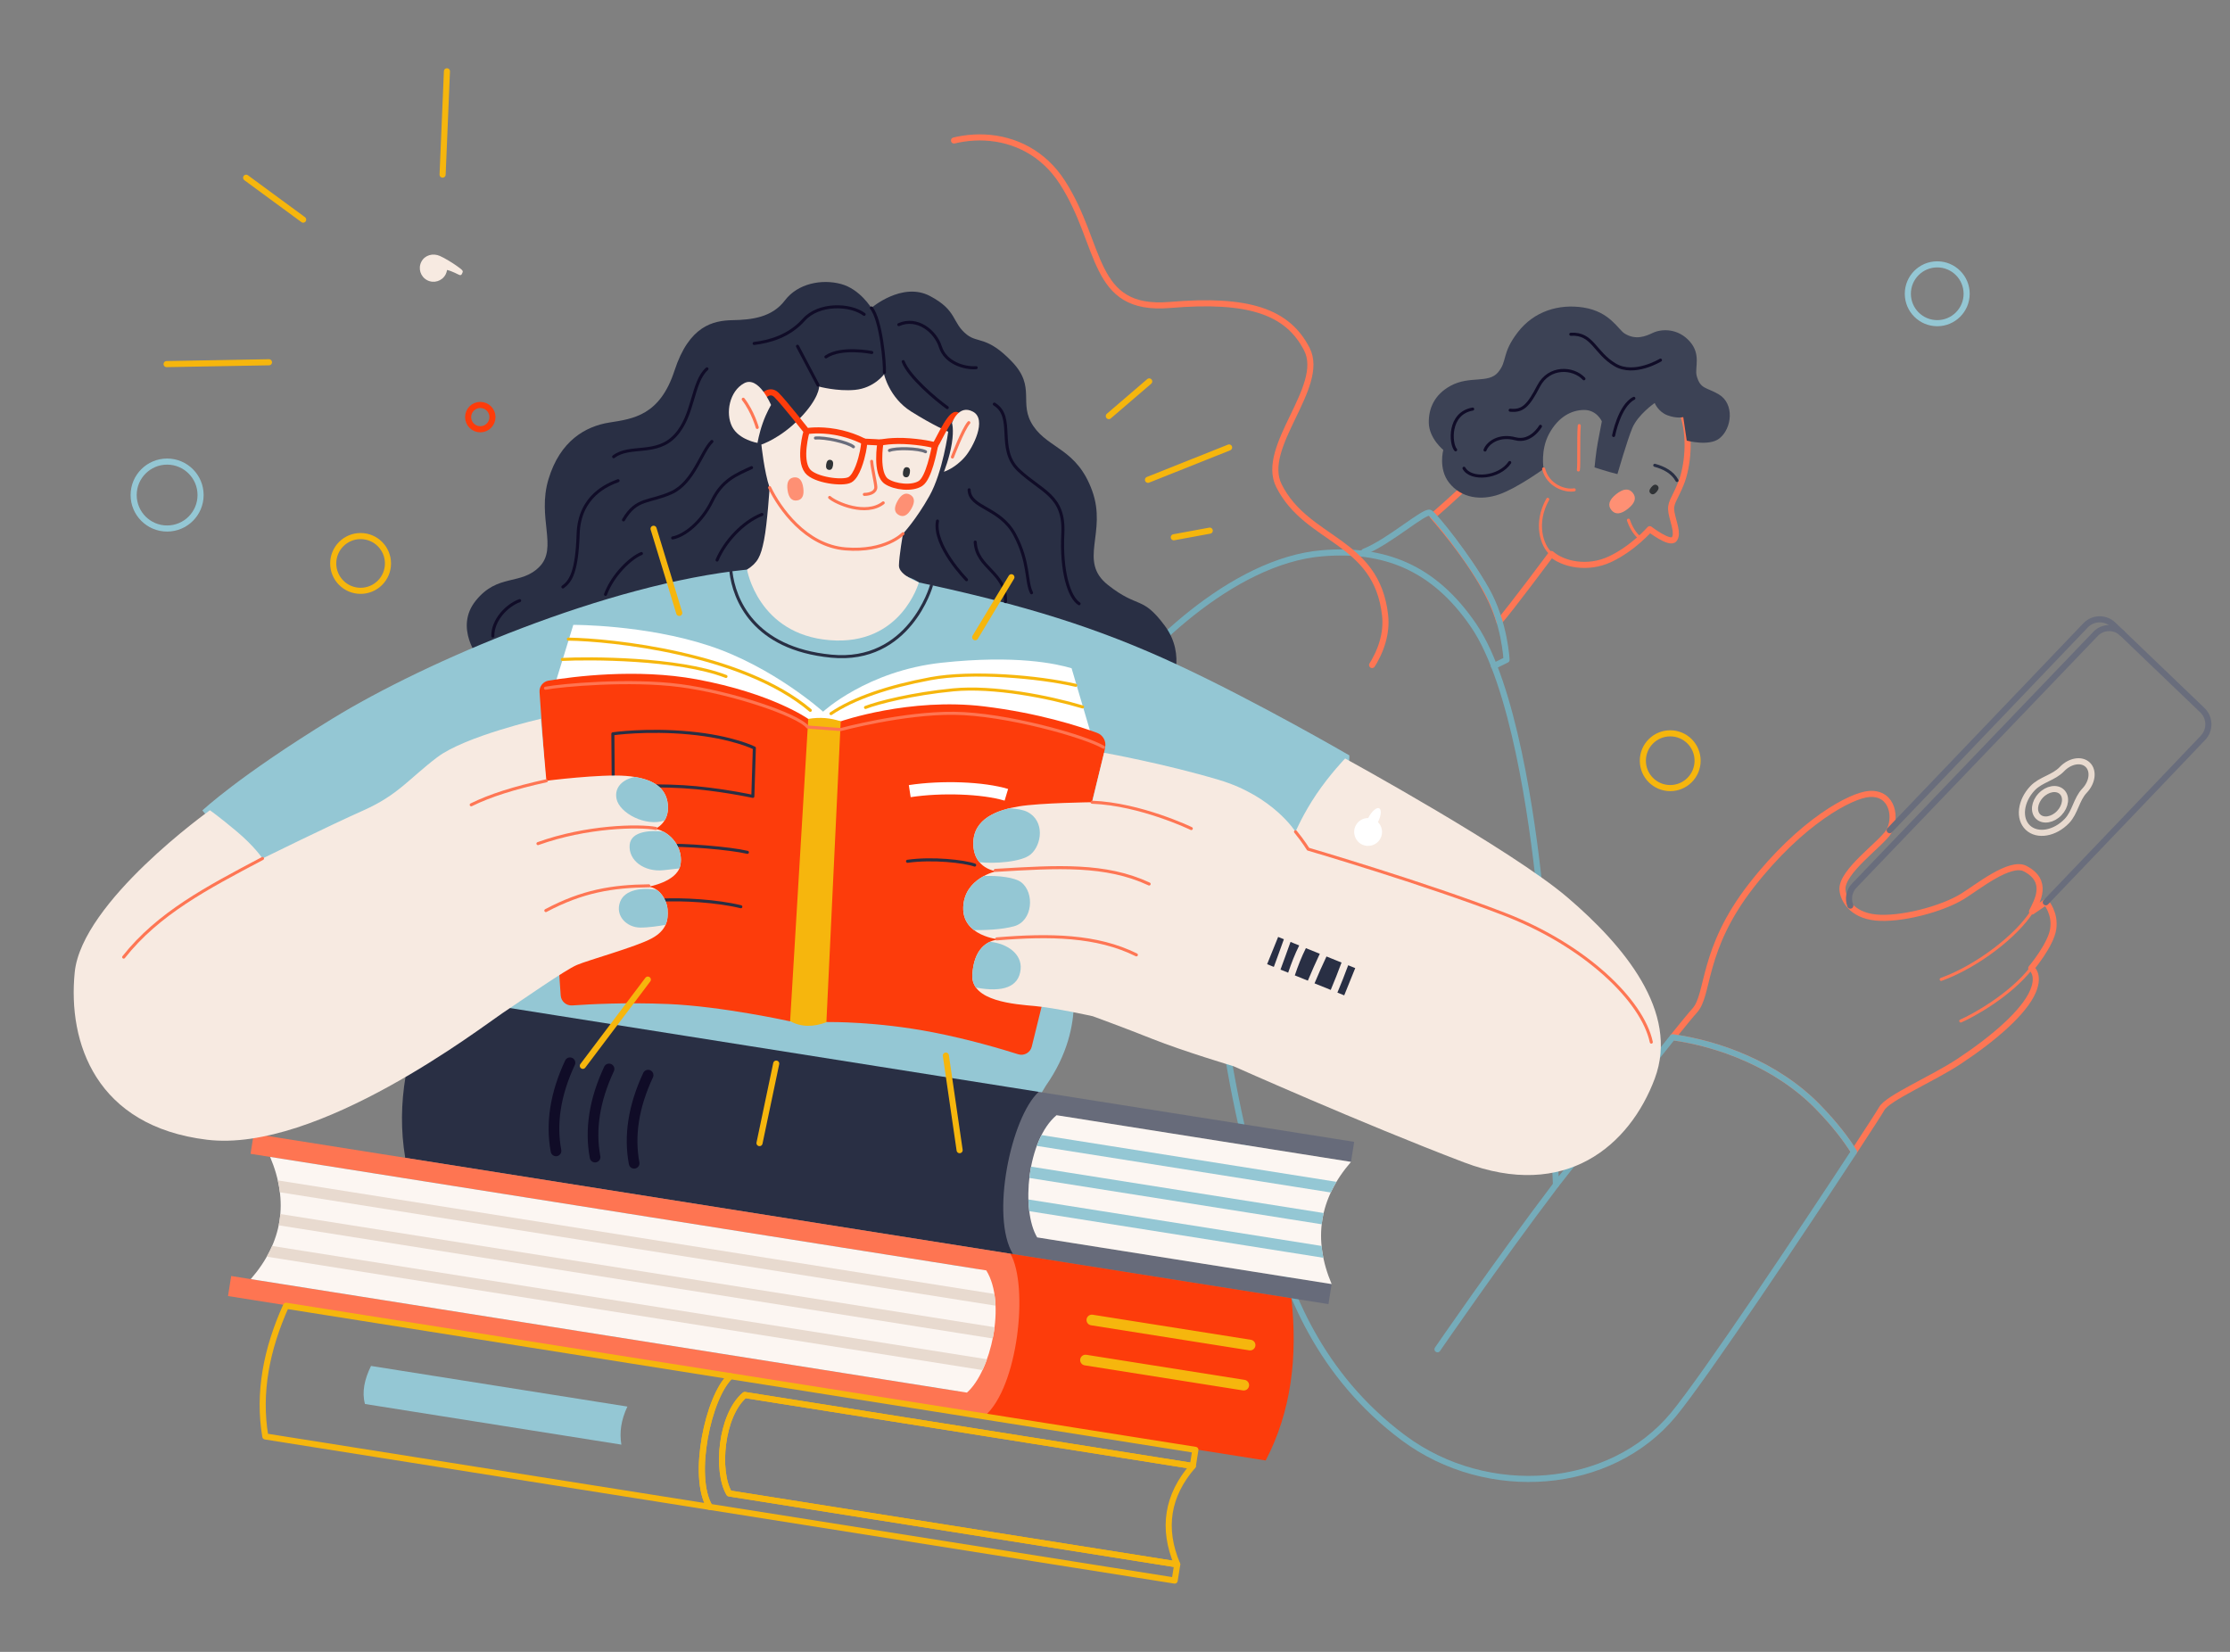 <?xml version="1.0" encoding="utf-8"?>
<!-- Generator: Adobe Illustrator 15.1.0, SVG Export Plug-In . SVG Version: 6.00 Build 0)  -->
<!DOCTYPE svg PUBLIC "-//W3C//DTD SVG 1.1//EN" "http://www.w3.org/Graphics/SVG/1.1/DTD/svg11.dtd">
<svg version="1.1" id="圖層_1" xmlns="http://www.w3.org/2000/svg" xmlns:xlink="http://www.w3.org/1999/xlink" x="0px" y="0px"
	 width="2700px" height="2000px" viewBox="0 0 2700 2000" enable-background="new 0 0 2700 2000" xml:space="preserve">
<rect x="0" y="0" width="2700" height="2000" fill="#808080" stroke="none"/>
<g>
	<g class="boy">
		
			<path fill="none" stroke="#FE7654" stroke-width="7.384" stroke-linecap="round" stroke-linejoin="round" stroke-miterlimit="10" d="
			M2461.621,1199.916c-10.7,25.65-48.036,57.676-89.745,85.215c-32.397,21.389-86.587,44.297-93.616,57.275
			c-1.714,3.148-14.466,22.996-33.548,52.121c-9.107-14.713-22.776-32.842-43.229-53.932
			c-50.401-51.949-121.771-77.258-176.322-84.744c13.027-16.16,22.803-28.068,26.618-32.211
			c18.008-19.52,7.935-73.545,68.759-151.529c60.845-78.001,121.198-109.371,142.717-110.82
			c29.305-1.991,33.236,30.762,23.369,45.964c-9.869,15.221-57.342,48.107-55.823,69.898c0.759,11.018,10.409,30.678,40.226,33.721
			c29.376,2.99,79.455-9.783,105.178-25.613c17.873-10.998,57.373-43.111,75.766-33.563c29.238,15.176,14.438,39.576,8.342,51.863
			l16.726-11.424c0,0,11.956,13.482,8.879,32.9c-3.074,19.4-26.541,47.176-26.541,47.176S2470.097,1179.578,2461.621,1199.916z"/>
		
			<path fill="none" stroke="#696D7C" stroke-width="7.384" stroke-linecap="round" stroke-linejoin="round" stroke-miterlimit="10" d="
			M2287.976,1005.182c83.638-87.252,237.187-248.073,237.187-248.073c9.001-9.391,24.05-9.709,33.44-0.708l107.958,103.485
			c9.391,9.001,9.709,24.05,0.708,33.44c0,0-105.363,110.535-190.271,199.111"/>
		
			<path fill="none" stroke="#696D7C" stroke-width="7.384" stroke-linecap="round" stroke-linejoin="round" stroke-miterlimit="10" d="
			M2240.325,1096.48c-3.184-8.02-1.654-17.545,4.68-24.154l292.271-304.905c8.645-9.018,23.096-9.324,32.113-0.679"/>
		
			<path fill="none" stroke="#75ACBA" stroke-width="7.384" stroke-linecap="round" stroke-linejoin="round" stroke-miterlimit="10" d="
			M2244.712,1394.527c-59.451,90.783-180.208,271.678-218.404,317.979c-76.163,92.34-225.338,104.139-327.079,28.336
			c-101.727-75.783-141.309-179.023-160.703-256.676l-362.44-77.957c0,0,46.2-381.771,161.602-553.049
			c41.449-61.523,153.173-174.208,263.171-183.299c74.413-6.152,134.966,16.416,183.384,87.488
			c48.399,71.07,70.908,234.988,79.405,314.651c8.516,79.664,20.259,362.471,20.259,362.471s92.974-118.684,141.256-178.619
			c54.551,7.486,125.921,32.795,176.322,84.744C2221.936,1361.686,2235.604,1379.814,2244.712,1394.527z"/>
		
			<path fill="none" stroke="#FE7654" stroke-width="7.384" stroke-linecap="round" stroke-linejoin="round" stroke-miterlimit="10" d="
			M2037.121,500.314c10.35,27.795,6.304,64.812-1.877,85.063c-8.182,20.25-13.673,23.524-11.424,35.483
			c2.248,11.958,8.411,25.367,3.216,32.002s-29.568-12.145-29.568-12.145s-20.268,23.308-48.02,36.314
			c-27.752,13.005-57.28,5.84-71.104-6.295c0,0-50.41,67.738-63.057,81.837c-8.935-30.882-33.852-73.678-80.566-127.656
			c21.265-18.587,46.37-41.237,51.762-49.126c9.71-14.208,64.272-107.496,125.092-125.207
			C1972.394,432.874,2024.332,465.966,2037.121,500.314z"/>
		<g>
			<g>
				<g>
					<path fill="#303336" d="M1998.55,597.475c-2.19-1.833-1.938-4.399,0.747-7.606c2.686-3.207,5.167-3.906,7.356-2.072
						c2.19,1.834,1.938,4.399-0.747,7.606C2003.221,598.609,2000.739,599.308,1998.55,597.475z"/>
				</g>
			</g>
		</g>
		
			<path fill="none" stroke="#FE7654" stroke-width="3.692" stroke-linecap="round" stroke-linejoin="round" stroke-miterlimit="10" d="
			M1971.645,629.788c3.616,10.518,8.99,17.792,13.797,21.455"/>
		
			<path fill="none" stroke="#292F44" stroke-width="3.692" stroke-linecap="round" stroke-linejoin="round" stroke-miterlimit="10" d="
			M2003.512,563.359c11.126,3.006,21.463,8.374,26.926,18.355"/>
		
			<path fill="none" stroke="#FE7654" stroke-width="3.692" stroke-linecap="round" stroke-linejoin="round" stroke-miterlimit="10" d="
			M1912.092,515.308c-1.222,15.552-0.026,47.234-1.052,53.702"/>
		<path fill="#3C4255" d="M1930.595,565.893c0,0,16.934,5.583,27.719,8.122c0,0,11.917-41.206,17.926-55.585
			c6.943-16.62,27.208-30.496,27.208-30.496s4.122,10.598,15.46,14.881c11.338,4.283,19.126,2.202,19.126,2.202l4.197,28.428
			c0,0,26.726,7.276,39.342-2.467c15.581-12.034,18.704-42.202-0.63-53.553c-14.957-8.781-22.252-6.013-26.689-22.462
			c-2.578-9.557,5.717-25.614-8.339-41.515c-14.055-15.901-33.565-15.678-44.76-10.408c-8.636,4.066-20.516,9.18-34.106,0.811
			c-7.832-4.823-17.772-26.436-49.706-31.496c-29.577-4.687-59.917,4.179-79.762,30.041c-19.844,25.861-12.104,34.546-23.835,48.434
			c-11.731,13.887-34.151,3.704-57.265,16.202c-20.189,10.917-26.807,28.07-26.558,44.687c0.288,19.106,17.557,33.031,17.557,33.031
			s-6.23,22.776,6.978,39.642c14.819,18.923,38.796,21.894,60.737,14.183c21.94-7.711,53.783-30.842,53.783-30.842
			s-4.285-22.64,6.789-42.847c11.076-20.207,26.889-28.474,42.229-28.529c15.34-0.055,21.438,13.756,21.438,13.756
			s-2.705,14.466-4.844,25.338C1932.457,546.298,1930.595,565.893,1930.595,565.893z"/>
		
			<path fill="none" stroke="#FE7654" stroke-width="3.692" stroke-linecap="round" stroke-linejoin="round" stroke-miterlimit="10" d="
			M1868.978,567.73c5.073,20.28,25.92,27.313,37.007,25.34"/>
		
			<path fill="none" stroke="#FE7654" stroke-width="3.692" stroke-linecap="round" stroke-linejoin="round" stroke-miterlimit="10" d="
			M1878.345,670.736c-11.718-9.73-20.617-37.246-4.431-66.172"/>
		
			<path fill="none" stroke="#100C27" stroke-width="3.692" stroke-linecap="round" stroke-linejoin="round" stroke-miterlimit="10" d="
			M1901.855,404.707c26.767-1.56,28.53,22.249,53.788,37.115c23.12,13.608,54.79-5.82,54.79-5.82"/>
		
			<path fill="none" stroke="#100C27" stroke-width="3.692" stroke-linecap="round" stroke-linejoin="round" stroke-miterlimit="10" d="
			M1917.762,458.609c-13.099-14.092-42.311-15.406-54.835,8.714s-19.4,30.904-34.484,29.342"/>
		
			<path fill="none" stroke="#100C27" stroke-width="3.692" stroke-linecap="round" stroke-linejoin="round" stroke-miterlimit="10" d="
			M1978.237,482.281c-17.558,8.82-24.535,45.007-24.535,45.007"/>
		
			<path fill="none" stroke="#100C27" stroke-width="3.692" stroke-linecap="round" stroke-linejoin="round" stroke-miterlimit="10" d="
			M1762.416,544.628c-6.315-7.216-9.167-44.132,20.665-49.35"/>
		
			<path fill="none" stroke="#100C27" stroke-width="3.692" stroke-linecap="round" stroke-linejoin="round" stroke-miterlimit="10" d="
			M1772.552,566.954c8.396,15.005,42.888,11.769,55.387-6.969"/>
		
			<path fill="none" stroke="#100C27" stroke-width="3.692" stroke-linecap="round" stroke-linejoin="round" stroke-miterlimit="10" d="
			M1798.011,544.883c3.559-9.381,17.479-18.778,36.562-13.682c19.082,5.096,30.562-15.047,30.562-15.047"/>
		<g>
			<g>
				<g>
					<g>
						<g>
							<path fill="#FE9074" d="M1950.906,617.45c-4.669-5.901-2.647-12.383,5.994-19.221s15.415-7.314,20.084-1.414
								s2.647,12.383-5.994,19.221C1962.349,622.874,1955.575,623.351,1950.906,617.45z"/>
						</g>
					</g>
				</g>
			</g>
		</g>
		
			<path fill="none" stroke="#75ACBA" stroke-width="7.384" stroke-linecap="round" stroke-linejoin="round" stroke-miterlimit="10" d="
			M1651.708,667.971c30.05-11.813,73.476-50.512,79.559-47.062s45.502,52.792,68.161,92.847
			c22.658,40.055,24.633,85.12,24.633,85.12l-15.28,7.523"/>
		
			<path fill="none" stroke="#FE7654" stroke-width="3.692" stroke-linecap="round" stroke-linejoin="round" stroke-miterlimit="10" d="
			M2460.312,1103.563c-18.267,29.02-65.809,66.238-109.988,82.234"/>
		
			<path fill="none" stroke="#FE7654" stroke-width="3.692" stroke-linecap="round" stroke-linejoin="round" stroke-miterlimit="10" d="
			M2459.375,1172.215c-25.732,33.002-70.65,57.584-85.335,63.957"/>
		
			<path fill="none" stroke="#75ACBA" stroke-width="7.384" stroke-linecap="round" stroke-linejoin="round" stroke-miterlimit="10" d="
			M1883.905,1434.471c-73.104,96.568-143.438,199.168-143.438,199.168"/>
		
			<path fill="none" stroke="#75ACBA" stroke-width="7.384" stroke-linecap="round" stroke-linejoin="round" stroke-miterlimit="10" d="
			M1538.525,1484.166c-31.834-81.5-52.807-204.857-57.318-243.619"/>
		<g>
			<g>
				<path fill="none" stroke="#E8DACF" stroke-width="7.384" stroke-miterlimit="10" d="M2523.894,957.295
					c9.664-10.158,11.365-24.229,3.8-31.429c-7.567-7.199-21.536-4.801-31.202,5.358c-9.935,10.441-25.564,12.619-35.499,23.062
					c-14.686,15.435-17.271,36.813-5.773,47.752c11.497,10.939,32.721,7.293,47.406-8.141
					C2512.56,983.457,2513.958,967.737,2523.894,957.295z M2467.797,988.818c-6.188-5.888-4.796-17.396,3.108-25.703
					s19.329-10.27,25.518-4.382c6.188,5.888,4.796,17.396-3.108,25.703C2485.41,992.745,2473.985,994.706,2467.797,988.818z"/>
			</g>
		</g>
	</g>
	<g class="girl">
		<path fill="#292F44" d="M1054.958,372.851c0,0,37.423-32.192,71.072-14.429c33.649,17.764,26.015,32.182,44.782,46.876
			c13.271,10.391,24.638,1.418,54.492,32.669c29.855,31.25,6.993,50.004,25.786,77.844s52.836,27.434,71.275,78.423
			s-17.622,85.054,19.213,114.096s41.143,12.321,68.483,48.975c27.341,36.653,7.192,74.897,7.192,74.897l-837.3-34.894
			c0,0-30.575-37.166-3.791-70.215s54.223-17.927,76.917-40.851c22.693-22.923-3.031-59.321,10.995-105.994
			c14.026-46.673,44.973-64.145,73.868-68.682c28.896-4.537,61.026-8.562,78.759-62.935c17.732-54.373,46.885-60.527,70.162-60.982
			c23.276-0.455,47.746-3.208,63.46-23.922c15.714-20.715,44.738-26.06,67.798-19.919
			C1041.184,349.949,1054.958,372.851,1054.958,372.851z"/>
		<path fill="#94C7D4" d="M1112.518,705.181c126.645,27.113,215.576,54.258,312.827,99.504s208.417,109.894,208.417,109.894
			s-0.23,89.052-40.774,168.402c-39.277,76.871-120.676,143.104-120.676,143.104l-177.863-54.291c0,0,24.76,67.322-28.229,142.836
			l-43.029,71.496l-643.922-102.041l-206.152-146.412c0,0-33.964-44.541-68.505-85.443s-59.609-70.98-59.609-70.98
			s43.875-41.528,157.467-111.167c113.592-69.639,333.134-163.303,502.016-180.464
			C1073.365,672.457,1112.518,705.181,1112.518,705.181z"/>
		<g>
			<g>
				<g>
					<path fill="#292F44" d="M1257.605,1321.959l-31.133,196.463l-735.82-116.604c-11.134-65.969,1.889-131.398,31.133-196.463
						L1257.605,1321.959z"/>
				</g>
			</g>
			<g>
				<g>
					<path fill="#676B7A" d="M1290.138,1351.973l-23.444,147.945l345.61,54.768l-3.846,24.268l-381.985-60.531
						c-27.618-45.406-2.339-165.711,31.133-196.463l381.985,60.531l-3.843,24.252L1290.138,1351.973z"/>
				</g>
			</g>
			<g>
				<g>
					<path fill="#FCF6F2" d="M1635.748,1406.742c-38.54,44.449-46.359,93.764-23.444,147.943l-356.551-56.502
						c-19.644-32.938-12.447-117.572,23.445-147.943L1635.748,1406.742z"/>
				</g>
			</g>
			<g>
				
					<path fill="none" stroke="#100C27" stroke-width="12.922" stroke-linecap="round" stroke-linejoin="round" stroke-miterlimit="10" d="
					M690.107,1286.732c-17.821,38.129-23.094,73.623-16.911,106.713"/>
			</g>
			<g>
				
					<path fill="none" stroke="#100C27" stroke-width="12.922" stroke-linecap="round" stroke-linejoin="round" stroke-miterlimit="10" d="
					M737.401,1294.227c-17.821,38.129-23.094,73.623-16.911,106.713"/>
			</g>
			<g>
				
					<path fill="none" stroke="#100C27" stroke-width="12.922" stroke-linecap="round" stroke-linejoin="round" stroke-miterlimit="10" d="
					M784.694,1301.721c-17.82,38.129-23.093,73.623-16.91,106.715"/>
			</g>
			<g>
				<g>
					<path fill="#94C7D4" d="M1602.631,1468.676l-354.246-56.137c-0.872,4.525-1.553,9.098-2.081,13.668l353.975,56.094
						C1600.8,1477.717,1601.586,1473.176,1602.631,1468.676z"/>
				</g>
				<g>
					<path fill="#94C7D4" d="M1255.321,1387.395l355.954,56.408c2.026-4.344,4.313-8.648,6.862-12.908l-357.105-56.59
						C1258.919,1378.449,1257.012,1382.826,1255.321,1387.395z"/>
				</g>
				<g>
					<path fill="#94C7D4" d="M1602.283,1522.857c-0.983-4.82-1.707-9.602-2.167-14.34l-354.963-56.25
						c0.146,4.873,0.496,9.619,1.063,14.164L1602.283,1522.857z"/>
				</g>
			</g>
		</g>
		<g>
			<g>
				<g>
					<path fill="#FD3C0B" d="M1223.417,1517.926l-31.133,196.463l340.17,53.904c30.984-59.293,38.828-125.543,31.133-196.463
						L1223.417,1517.926z"/>
				</g>
			</g>
			<g>
				<g>
					<path fill="#FE7552" d="M1183.199,1536.412l-23.444,147.943l-879.844-139.428l-3.846,24.27l916.219,145.191
						c40.304-34.643,53.457-156.869,31.133-196.463l-916.219-145.191l-3.843,24.25L1183.199,1536.412z"/>
				</g>
			</g>
			<g>
				<g>
					<path fill="#FCF6F2" d="M327.058,1400.74c22.909,54.188,15.099,103.504-23.444,147.945l867.082,137.404
						c28.865-25.252,48.188-107.965,23.444-147.945L327.058,1400.74z"/>
				</g>
			</g>
			<g>
				<g>
					<path fill="#E8DACF" d="M339.405,1469.881l864.777,137.039c-0.57,4.572-1.336,9.131-2.247,13.639L337.43,1483.563
						C338.351,1479.045,339.007,1474.482,339.405,1469.881z"/>
				</g>
				<g>
					<path fill="#E8DACF" d="M1205.358,1580.861l-866.484-137.309c-0.584-4.758-1.428-9.557-2.535-14.398l867.635,137.492
						C1204.703,1571.24,1205.164,1575.994,1205.358,1580.861z"/>
				</g>
				<g>
					<path fill="#E8DACF" d="M322.984,1521.514c2.426-4.281,4.592-8.604,6.494-12.967l865.494,137.152
						c-1.646,4.59-3.445,8.994-5.39,13.143L322.984,1521.514z"/>
				</g>
			</g>
			
				<line fill="none" stroke="#F6B60D" stroke-width="12.922" stroke-linecap="round" stroke-linejoin="round" stroke-miterlimit="10" x1="1321.976" y1="1598.191" x2="1513.575" y2="1628.553"/>
			
				<line fill="none" stroke="#F6B60D" stroke-width="12.922" stroke-linecap="round" stroke-linejoin="round" stroke-miterlimit="10" x1="1314.289" y1="1646.697" x2="1505.89" y2="1677.061"/>
		</g>
		<g>
			<g>
				
					<path fill="none" stroke="#F6B60D" stroke-width="7.384" stroke-linecap="round" stroke-linejoin="round" stroke-miterlimit="10" d="
					M884.349,1666.199l-538.029-85.26c-23.558,52.412-34.048,105.117-25.079,158.258l538.03,85.26
					C837.022,1787.881,857.387,1690.971,884.349,1666.199z"/>
				
					<path fill="none" stroke="#F6B60D" stroke-width="7.384" stroke-linecap="round" stroke-linejoin="round" stroke-miterlimit="10" d="
					M882.857,1808.154c-15.824-26.533-10.027-94.709,18.885-119.174l8.813,1.396l533.667,84.568l3.096-19.533l-562.969-89.213
					c-26.962,24.771-47.326,121.682-25.078,158.258l562.969,89.213l3.098-19.549l-533.667-84.57L882.857,1808.154z"/>
				
					<path fill="none" stroke="#F6B60D" stroke-width="7.384" stroke-linecap="round" stroke-linejoin="round" stroke-miterlimit="10" d="
					M910.555,1690.377l-8.813-1.396c-28.912,24.465-34.709,92.641-18.885,119.174l8.813,1.396l533.667,84.57
					c-18.459-43.645-12.16-83.369,18.885-119.176L910.555,1690.377z"/>
			</g>
			<path fill="#94C7D4" d="M752.338,1749.086l-310.44-49.195c-3.942-14.305-0.67-29.805,7.302-46.08l310.441,49.193
				C752.053,1718.955,749.797,1734.295,752.338,1749.086z"/>
		</g>
		<path fill="#F7EAE1" d="M921.845,538.223c0,0,3.428,33.279,9.971,52.133c0,0-2.748,43.488-6.759,63.571
			c-4.012,20.083-7.653,27.379-20.573,35.69c0,0,13.275,78.348,99.995,85.46c86.719,7.112,108.039-69.897,108.039-69.897
			s-24.293-8.822-24.116-20.397c0.177-11.574,4.872-38.593,4.872-38.593s15.891-16.85,32.132-45.876
			c16.187-28.927,22.661-77.625,22.661-77.625s-18.634-7.925-45.008-24.536s-32.656-44.954-32.656-44.954
			s-12.179,16.716-35.308,18.853c-21.449,1.98-43.296-3.96-43.296-3.96s0.247,14.127-23.511,38.54
			C944.529,531.044,921.845,538.223,921.845,538.223z"/>
		<g>
			<g>
				<g>
					<path fill="#303336" d="M1003.479,568.88c-2.74-0.434-3.812-2.698-3.176-6.712c0.637-4.014,2.354-5.835,5.096-5.401
						c2.741,0.434,3.812,2.698,3.176,6.712C1007.939,567.493,1006.221,569.314,1003.479,568.88z"/>
				</g>
			</g>
		</g>
		<g>
			<g>
				<g>
					<path fill="#303336" d="M1096.539,577.826c-2.741-0.435-3.813-2.698-3.176-6.712c0.636-4.014,2.354-5.835,5.095-5.401
						c2.741,0.435,3.813,2.698,3.176,6.712C1100.998,576.438,1099.279,578.26,1096.539,577.826z"/>
				</g>
			</g>
		</g>
		<g>
			
				<path fill="none" stroke="#FD3C0B" stroke-width="7.384" stroke-linecap="round" stroke-linejoin="round" stroke-miterlimit="10" d="
				M922.6,481.159c0,0,8.857-11.442,17.47-3.033s36.551,43.914,36.551,43.914s-9.956,34.058,1.058,48.235
				c8.529,10.979,42.715,15.47,51.355,10.624c8.642-4.846,13.93-25.141,15.743-33.97c1.813-8.829,1.517-12.19,1.517-12.19
				s-14.06-8.029-34.61-11.7c-20.551-3.671-35.063-0.999-35.063-0.999"/>
			
				<path fill="none" stroke="#FD3C0B" stroke-width="7.384" stroke-linecap="round" stroke-linejoin="round" stroke-miterlimit="10" d="
				M1066.017,535.792c0,0-6.426,37.933,7.441,47.175c9.929,6.617,30.889,9.038,41.063,2.363
				c10.174-6.675,16.171-39.289,17.664-46.097c0,0-9.445-3.154-30.721-4.868C1080.188,532.651,1066.017,535.792,1066.017,535.792z"
				/>
			
				<path fill="none" stroke="#FD3C0B" stroke-width="7.384" stroke-linecap="round" stroke-linejoin="round" stroke-miterlimit="10" d="
				M1046.293,534.739c9.894,0.325,19.724,1.053,19.724,1.053"/>
			
				<path fill="none" stroke="#FD3C0B" stroke-width="7.384" stroke-linecap="round" stroke-linejoin="round" stroke-miterlimit="10" d="
				M1132.185,539.234c4.855-7.104,21.963-47.073,28.254-34.474"/>
		</g>
		<path fill="#F7EAE1" d="M933.573,490.357c0,0-15.022-35.944-32.708-26.316c-17.687,9.629-22.723,36.179-14.519,52.396
			c8.203,16.217,30.84,19.805,30.84,19.805s1.729-10.915,6.269-23.869C927.994,499.417,933.573,490.357,933.573,490.357z"/>
		<path fill="#F7EAE1" d="M1152.625,512.224c0,0,7.821-23.208,25.391-13.794s-0.136,43.572-9.456,54.441
			c-12.199,14.228-25.691,18.305-25.691,18.305s6.797-16.741,9.552-34.123C1155.174,519.672,1152.625,512.224,1152.625,512.224z"/>
		<g>
			<g>
				<g>
					<g>
						<g>
							<path fill="#FE9074" d="M964.973,605.936c-6.311,0.871-10.171-3.389-11.446-12.631s1.287-14.388,7.599-15.259
								c6.311-0.871,10.171,3.389,11.446,12.631C973.846,599.919,971.283,605.065,964.973,605.936z"/>
						</g>
					</g>
				</g>
			</g>
		</g>
		<g>
			<g>
				<g>
					<g>
						<g>
							<path fill="#FE9074" d="M1088.189,623.531c-5.555-3.119-6.058-8.846-1.491-16.981c4.567-8.135,9.718-10.688,15.273-7.57
								c5.555,3.118,6.058,8.845,1.49,16.98C1098.896,624.097,1093.745,626.649,1088.189,623.531z"/>
						</g>
					</g>
				</g>
			</g>
		</g>
		<path fill="#FFFFFF" d="M666.865,845.059l27.284-88.496c0,0,86.255-0.42,164.241,25.199
			c77.985,25.617,138.168,79.906,138.168,79.906s53.432-49.544,143.65-59.281c90.218-9.736,139.021,1.313,157.23,6.684
			l26.418,89.547l-336.611,27.046L666.865,845.059z"/>
		<path fill="#FD3C0B" d="M653.266,837.898c-0.47-6.738,4.256-12.719,10.919-13.826c28.926-4.807,106.6-15.072,179.459-1.553
			c91.777,17.03,134.951,47.905,134.951,47.905l39.318,2.916c0,0,83.335-29.06,173.584-18.073
			c65.972,8.031,115.181,24.034,136.882,32.063c7.092,2.624,11.198,10.035,9.704,17.448l-1.341,6.655l-87.519,355.79
			c-1.783,7.248-9.312,11.488-16.429,9.236c-19.797-6.266-59.652-18.098-103.008-26.545
			c-68.333-13.314-125.652-12.453-125.652-12.453l-47.914-0.963c0,0-82.289-18.189-147.521-20.893
			c-50.701-2.1-94.882,0.232-115.884,1.727c-7.195,0.512-13.428-4.908-13.93-12.105L653.266,837.898z"/>
		<path fill="#F6B60D" d="M978.595,870.424l-21.938,365.935c13.806,7.609,28.567,7.006,43.914,1.365l17.343-364.384
			C1005.977,869.311,993.017,867.958,978.595,870.424z"/>
		<path fill="#FFFFFF" d="M1102.593,965.156l-2.221-14.601c40.235-6.119,90.789-4.154,120.208,4.676l-4.244,14.146
			C1189.2,961.235,1140.306,959.42,1102.593,965.156z"/>
		<g>
			
				<path fill="none" stroke="#F6B60D" stroke-width="3.692" stroke-linecap="round" stroke-linejoin="round" stroke-miterlimit="10" d="
				M688.096,773.837c51.276,0.667,211.14,16.884,292.974,86.207"/>
			
				<path fill="none" stroke="#F6B60D" stroke-width="3.692" stroke-linecap="round" stroke-linejoin="round" stroke-miterlimit="10" d="
				M1302.447,829.754c-44.76-10.408-125.692-17.432-176.08-8.013c-50.389,9.418-92.396,23.479-120.236,42.272"/>
			
				<path fill="none" stroke="#F6B60D" stroke-width="3.692" stroke-linecap="round" stroke-linejoin="round" stroke-miterlimit="10" d="
				M680.891,798.386c31.745-1.6,139.533-1.922,198.116,20.621"/>
			
				<path fill="none" stroke="#F6B60D" stroke-width="3.692" stroke-linecap="round" stroke-linejoin="round" stroke-miterlimit="10" d="
				M1310.731,855.929c-41.143-12.32-107.858-25.379-156.67-20.683c-48.811,4.695-91.115,15.396-106.14,21.302"/>
			
				<path fill="none" stroke="#292F44" stroke-width="3.692" stroke-linecap="round" stroke-linejoin="round" stroke-miterlimit="10" d="
				M1098.797,1042.789c30.513-4.279,68.766,0.125,81.316,4.6"/>
			
				<path fill="none" stroke="#292F44" stroke-width="3.692" stroke-linecap="round" stroke-linejoin="round" stroke-miterlimit="10" d="
				M742.032,888.462c0,0,40.727-5.977,92.979-1.012c52.253,4.966,78.33,18.214,78.33,18.214l-1.819,58.553
				c0,0-42.463-9.216-84.334-11.707s-84.639,0.676-84.639,0.676L742.032,888.462z"/>
			
				<path fill="none" stroke="#292F44" stroke-width="3.692" stroke-linecap="round" stroke-linejoin="round" stroke-miterlimit="10" d="
				M800.978,1023.771c25.958-1.688,83.998,3.367,103.953,8.186"/>
			
				<path fill="none" stroke="#292F44" stroke-width="3.692" stroke-linecap="round" stroke-linejoin="round" stroke-miterlimit="10" d="
				M799.621,1089.857c27.575-1.432,68.638,0.932,97.357,7.969"/>
			
				<path fill="none" stroke="#FE7552" stroke-width="3.692" stroke-linecap="round" stroke-linejoin="round" stroke-miterlimit="10" d="
				M660.445,833.268c18.811-3.648,102.049-11.177,162.938-3.186c60.889,7.992,141.98,34.931,154.482,50.172l40.126,3.043
				c0,0,75.331-20.383,137.373-19.667c62.042,0.715,157.261,27.406,180.785,41.079"/>
		</g>
		<path fill="#F7EAE1" d="M1628.611,918.32c0,0,201.321,110.219,269.204,168.215c67.882,57.994,135.943,138.395,105.707,219.377
			c-30.237,80.982-108.02,148.217-231.121,101.361c-123.102-46.857-278.68-116.264-278.68-116.264s-61.713-18.48-97.96-32.926
			c-36.247-14.447-72.687-27.68-72.687-27.68s-45.229-10.068-69.738-12.295s-77.826-5.703-76.064-37.744
			c1.763-32.041,18.236-41.861,32.492-42.918c0,0-44.977-3.813-43.51-39.215c1.467-35.404,40.024-43.383,40.024-43.383
			s-27.743-2.738-27.854-33.42c-0.11-30.681,29.683-40.876,55.217-45.118s88.641-5.015,88.641-5.015l14.459-59.864
			c0,0,71.939,12.867,139.003,32.802c65.691,19.525,92.816,62.775,92.816,62.775s9.246-21.74,25.473-45.688
			C1610.26,937.374,1628.611,918.32,1628.611,918.32z"/>
		<path fill="#F7EAE1" d="M254.15,981.042c0,0-155.083,110.509-163.685,196.164s25.981,186.439,160.143,202.729
			c134.161,16.287,333.311-136.963,357.404-153.035c24.094-16.072,76.285-52.553,90.501-58.588s71.416-21.832,90.443-32.076
			c19.027-10.246,20.066-23.34,19.37-34.639c-0.695-11.299-9.399-26.973-23.537-27.971c0,0,34.472-5.725,38.854-25.543
			c4.384-19.816-10.317-40.793-30.23-44.568c0,0,17.303-7.204,15.208-29.291c-2.094-22.086-20.344-32.437-51.044-34.815
			c-30.701-2.379-96.036,5.914-96.036,5.914l-6.756-75.035c0,0-91.576,20.917-125.483,46.621
			c-33.908,25.704-46.972,45.389-89.11,64.195c-42.138,18.806-122.362,58.303-122.362,58.303s-9.502-14.559-31.45-32.953
			C264.434,988.057,254.15,981.042,254.15,981.042z"/>
		<path fill="#292F44" d="M1559.659,1177.689l-9.289-3.756c4.152-11.125,8.091-22.332,12.151-33.492l10.516,4.252
			C1567.727,1155.33,1563.446,1166.4,1559.659,1177.689z M1597.967,1154.773l-16.837-6.809
			c-5.332,10.629-9.631,21.691-13.428,32.977l15.798,6.389C1588.126,1176.387,1592.843,1165.486,1597.967,1154.773z
			 M1624.285,1165.416l-18.231-7.371c-5.133,10.709-9.857,21.605-14.484,32.549l19.635,7.939
			C1615.797,1187.586,1620.187,1176.559,1624.285,1165.416z M1632.338,1168.672c-4.093,11.146-8.475,22.176-13.064,33.125
			l8.244,3.334l13.349-33.01L1632.338,1168.672z M1554.47,1137.186l-6.94-2.807l-13.348,33.008l8.135,3.291
			C1546.474,1159.555,1550.411,1148.348,1554.47,1137.186z"/>
		<g>
			
				<path fill="none" stroke="#FE7654" stroke-width="3.692" stroke-linecap="round" stroke-linejoin="round" stroke-miterlimit="10" d="
				M317.831,1039.406c-67.839,35.867-126.133,66.408-168.099,119.428"/>
			
				<path fill="none" stroke="#FE7654" stroke-width="3.692" stroke-linecap="round" stroke-linejoin="round" stroke-miterlimit="10" d="
				M661.542,945.322c-39.292,8.691-68.084,17.803-91.005,29.088"/>
			
				<path fill="none" stroke="#FE7654" stroke-width="3.692" stroke-linecap="round" stroke-linejoin="round" stroke-miterlimit="10" d="
				M1322.283,971.297c58.893,2.288,120.089,31.876,120.089,31.876"/>
			
				<path fill="none" stroke="#FE7654" stroke-width="3.692" stroke-linecap="round" stroke-linejoin="round" stroke-miterlimit="10" d="
				M1568.562,1007.01c9.377,11.432,15.308,21.072,15.308,21.072s138.998,40.674,237.402,78.643
				c98.404,37.971,167.367,104.84,178.063,155.016"/>
			
				<path fill="none" stroke="#FE7654" stroke-width="3.692" stroke-linecap="round" stroke-linejoin="round" stroke-miterlimit="10" d="
				M794.117,1003.002c-20.52-3.873-84.095-2.759-142.766,18.4"/>
			
				<path fill="none" stroke="#FE7654" stroke-width="3.692" stroke-linecap="round" stroke-linejoin="round" stroke-miterlimit="10" d="
				M785.589,1072.508c-44.203,0.455-80.589,6.498-124.708,29.963"/>
			
				<path fill="none" stroke="#FE7654" stroke-width="3.692" stroke-linecap="round" stroke-linejoin="round" stroke-miterlimit="10" d="
				M1204.993,1053.816c76.566-4.648,133.664-8.031,186.342,16.477"/>
			
				<path fill="none" stroke="#FE7654" stroke-width="3.692" stroke-linecap="round" stroke-linejoin="round" stroke-miterlimit="10" d="
				M1206.766,1136.766c64.247-5.357,121.279-4.4,169.106,19.338"/>
		</g>
		<g>
			<path fill="#94C7D4" d="M804.61,993.383c2.797-4.517,4.809-10.76,4.012-19.16c-1.83-19.299-15.997-29.635-40.024-33.524
				c-14.034,2.751-24.859,12.032-22.205,26.149C749.714,984.516,782.102,1001.346,804.61,993.383z"/>
			<path fill="#94C7D4" d="M803.16,1006.91c-15.207-1.881-39.227-0.754-40.778,15.926c-1.766,18.988,17.727,33.266,41.121,30.758
				c8.173-0.877,14.388-1.6,19.064-2.172c0.451-1.066,0.82-2.176,1.077-3.34C827.273,1031.678,817.818,1014.488,803.16,1006.91z"/>
			<path fill="#94C7D4" d="M808.327,1101.596c-0.504-8.193-5.237-18.662-13.182-24.191c-16.888-3.02-38.563-0.789-44.323,14.457
				c-6.424,17.008,8.121,31.121,24.27,31.193c10.513,0.049,23.184-1.932,30.753-3.318
				C808.578,1113.635,808.684,1107.379,808.327,1101.596z"/>
		</g>
		<g>
			<path fill="#94C7D4" d="M1235.724,1173.674c1.891-18.531-16.048-31.398-37.227-33.383c-10.557,4.828-19.92,16.361-21.224,40.074
				c-0.335,6.09,1.327,11.143,4.396,15.355C1214.67,1201.871,1233.563,1194.85,1235.724,1173.674z"/>
			<path fill="#94C7D4" d="M1236.293,1068.102c-7.562-5.715-27.12-8.199-45.032-7.463c-11.003,5.908-24.16,17.191-25.006,37.594
				c-0.548,13.223,5.386,22.037,13.033,27.893c12.252,0.111,33.307-0.422,48.55-4.668
				C1250.597,1115.119,1252.946,1080.684,1236.293,1068.102z"/>
			<path fill="#94C7D4" d="M1178.426,1021.43c0.037,10.355,3.227,17.52,7.431,22.477c18.126,2.049,50.988-0.127,61.977-9.406
				c13.635-11.514,17.64-40.712-4.247-51.64c-4.424-2.208-12.137-3.77-21.485-4.213
				C1199.921,984.037,1178.331,995.304,1178.426,1021.43z"/>
		</g>
		<g>
			
				<path fill="none" stroke="#FE7654" stroke-width="3.692" stroke-linecap="round" stroke-linejoin="round" stroke-miterlimit="10" d="
				M931.815,590.356c11.837,24.666,43.557,70.301,91.831,74.222c48.274,3.92,69.627-18.387,69.627-18.387"/>
			
				<path fill="none" stroke="#FE7654" stroke-width="3.692" stroke-linecap="round" stroke-linejoin="round" stroke-miterlimit="10" d="
				M1055.365,558.553c0.676,8.809,4.709,25.194,5.025,31.045c0.315,5.851-6.389,8.933-13.856,8.992"/>
			
				<path fill="none" stroke="#FE7654" stroke-width="3.692" stroke-linecap="round" stroke-linejoin="round" stroke-miterlimit="10" d="
				M1004.511,602.29c7.996,7.068,44.051,22.727,64.848,6.547"/>
			
				<path fill="none" stroke="#696D7C" stroke-width="3.692" stroke-linecap="round" stroke-linejoin="round" stroke-miterlimit="10" d="
				M987.317,530.366c10.958-1.164,39.401,5.001,45.973,10.6"/>
			
				<path fill="none" stroke="#696D7C" stroke-width="3.692" stroke-linecap="round" stroke-linejoin="round" stroke-miterlimit="10" d="
				M1076.926,545.395c7.576-3.357,35.235-2.704,43.68,1.535"/>
			
				<path fill="none" stroke="#FE7654" stroke-width="3.692" stroke-linecap="round" stroke-linejoin="round" stroke-miterlimit="10" d="
				M899.875,483.359c11.694,15.113,16.96,34.18,16.96,34.18"/>
			
				<path fill="none" stroke="#FE7654" stroke-width="3.692" stroke-linecap="round" stroke-linejoin="round" stroke-miterlimit="10" d="
				M1173.009,511.725c-7.068,7.996-19.854,41.605-19.854,41.605"/>
			
				<path fill="none" stroke="#292F44" stroke-width="3.692" stroke-linecap="round" stroke-linejoin="round" stroke-miterlimit="10" d="
				M884.992,692.33c3.896,32.938,26.714,92.909,121.39,102.11c94.676,9.202,121.239-85.208,121.239-85.208"/>
			
				<path fill="none" stroke="#100C27" stroke-width="3.692" stroke-linecap="round" stroke-linejoin="round" stroke-miterlimit="10" d="
				M1054.958,372.851c11.822,14.304,16.558,68.094,15.829,77.923"/>
			
				<path fill="none" stroke="#100C27" stroke-width="3.692" stroke-linecap="round" stroke-linejoin="round" stroke-miterlimit="10" d="
				M1088.224,393.039c22.261-9.732,44.336,7.854,50.41,27.049c6.074,19.195,29.007,26.144,43.263,25.088"/>
			
				<path fill="none" stroke="#100C27" stroke-width="3.692" stroke-linecap="round" stroke-linejoin="round" stroke-miterlimit="10" d="
				M1093.561,437.808c7.011,18.515,39.932,46.107,53.33,55.689"/>
			
				<line fill="none" stroke="#100C27" stroke-width="3.692" stroke-linecap="round" stroke-linejoin="round" stroke-miterlimit="10" x1="990.438" y1="466.219" x2="965.57" y2="419.183"/>
			
				<path fill="none" stroke="#100C27" stroke-width="3.692" stroke-linecap="round" stroke-linejoin="round" stroke-miterlimit="10" d="
				M1046.273,380.59c-17.057-12.648-55.014-13.69-73.153,6.64c-18.139,20.331-42.313,26.444-60.059,28.605"/>
			
				<path fill="none" stroke="#100C27" stroke-width="3.692" stroke-linecap="round" stroke-linejoin="round" stroke-miterlimit="10" d="
				M999.989,432.096c18.603-12.798,55.535-5.288,55.535-5.288"/>
			
				<path fill="none" stroke="#100C27" stroke-width="3.692" stroke-linecap="round" stroke-linejoin="round" stroke-miterlimit="10" d="
				M1203.915,489.274c25.693,15.674,2.182,54.214,29.571,80.102c27.391,25.888,55.686,30.372,53.362,76.413
				c-2.324,46.041,7.616,77.451,19.654,85.16"/>
			
				<path fill="none" stroke="#100C27" stroke-width="3.692" stroke-linecap="round" stroke-linejoin="round" stroke-miterlimit="10" d="
				M1173.389,593.001c0.583,22.469,37.308,20.83,55.204,54.329c17.896,33.499,13.372,56.815,20.343,70.352"/>
			
				<path fill="none" stroke="#100C27" stroke-width="3.692" stroke-linecap="round" stroke-linejoin="round" stroke-miterlimit="10" d="
				M1135.069,630.853c-5.549,29.784,35.152,71.041,35.152,71.041"/>
			
				<path fill="none" stroke="#100C27" stroke-width="3.692" stroke-linecap="round" stroke-linejoin="round" stroke-miterlimit="10" d="
				M855.981,446.569c-18.308,16.16-15.564,56.375-38.514,80.915c-22.95,24.541-54.687,10.395-74.482,25.49"/>
			
				<path fill="none" stroke="#100C27" stroke-width="3.692" stroke-linecap="round" stroke-linejoin="round" stroke-miterlimit="10" d="
				M861.932,534.53c-12.688,12.078-21.942,49.562-48.758,61.888c-26.815,12.325-42.344,5.721-58.273,33.031"/>
			
				<path fill="none" stroke="#100C27" stroke-width="3.692" stroke-linecap="round" stroke-linejoin="round" stroke-miterlimit="10" d="
				M909.957,566.173c-18.771,8.628-35.541,15.087-47.853,40.484c-12.313,25.397-33.173,41.981-47.685,44.654"/>
			
				<path fill="none" stroke="#100C27" stroke-width="3.692" stroke-linecap="round" stroke-linejoin="round" stroke-miterlimit="10" d="
				M922.521,622.861c-23.877,9.476-45.082,33.464-54.328,55.204"/>
			
				<path fill="none" stroke="#100C27" stroke-width="3.692" stroke-linecap="round" stroke-linejoin="round" stroke-miterlimit="10" d="
				M776.622,670.184c-13.279,5.354-34.78,25.98-43.475,49.465"/>
			
				<path fill="none" stroke="#100C27" stroke-width="3.692" stroke-linecap="round" stroke-linejoin="round" stroke-miterlimit="10" d="
				M748.331,581.998c-12.344,4.674-46.819,18.271-48.334,64.441c-1.516,46.169-9.096,57.399-18.462,64.202"/>
			
				<path fill="none" stroke="#100C27" stroke-width="3.692" stroke-linecap="round" stroke-linejoin="round" stroke-miterlimit="10" d="
				M629.186,727.208c-15.833,5.778-32.78,23.812-32.492,42.918"/>
			
				<path fill="none" stroke="#100C27" stroke-width="3.692" stroke-linecap="round" stroke-linejoin="round" stroke-miterlimit="10" d="
				M1180.757,656.325c1.6,31.746,38.107,36.702,36.641,72.106"/>
		</g>
	</g>
	
		<line fill="none" stroke="#F6B60D" stroke-width="7.384" stroke-linecap="round" stroke-linejoin="round" stroke-miterlimit="10" x1="1391.419" y1="461.804" x2="1342.502" y2="503.777"/>
	
		<line fill="none" stroke="#F6B60D" stroke-width="7.384" stroke-linecap="round" stroke-linejoin="round" stroke-miterlimit="10" x1="1488.141" y1="541.773" x2="1389.948" y2="580.91"/>
	
		<line fill="none" stroke="#F6B60D" stroke-width="7.384" stroke-linecap="round" stroke-linejoin="round" stroke-miterlimit="10" x1="1421.187" y1="650.502" x2="1464.723" y2="642.483"/>
	<g>
		
			<path fill="none" stroke="#F6B60D" stroke-width="7.384" stroke-linecap="round" stroke-linejoin="round" stroke-miterlimit="10" d="
			M1555.076,142.888c33.835-2.9,57.82,24.316,52.69,51.02c-5.13,26.704-3.436,62.848,36.018,71.697
			c39.453,8.849,56.513,32.448,47.766,66.078c-8.746,33.63,8.968,53.164,38.634,55.433"/>
		
			<path fill="none" stroke="#FE8263" stroke-width="7.384" stroke-linecap="round" stroke-linejoin="round" stroke-miterlimit="10" d="
			M26.183,942.97c3.682-33.759,35.013-52.044,60.226-41.859s61.005,15.494,77.297-21.512c16.293-37.005,42.74-49.191,74.051-34.122
			c31.312,15.068,53.895,1.456,61.844-27.216"/>
		
			<circle fill="none" stroke="#94C7D4" stroke-width="7.384" stroke-linecap="round" stroke-linejoin="round" stroke-miterlimit="10" cx="2345.543" cy="355.678" r="35.606"/>
		
			<path fill="none" stroke="#94C7D4" stroke-width="7.384" stroke-linecap="round" stroke-linejoin="round" stroke-miterlimit="10" d="
			M2388.419,625.343c-7.057,54.729-40.353,107.967-103.092,109.114c-70.348,1.287-103.405-72.167-82.988-94.654
			c15.219-16.761,57.834-24.715,67.558,19.508c9.723,44.222-25.78,94.843-69.156,113.379
			c-43.375,18.536-90.985-6.994-113.473-27.411"/>
		
			<circle fill="none" stroke="#F6B60D" stroke-width="7.384" stroke-linecap="round" stroke-linejoin="round" stroke-miterlimit="10" cx="2022.248" cy="921.029" r="33.15"/>
		
			<circle fill="none" stroke="#F6B60D" stroke-width="7.384" stroke-linecap="round" stroke-linejoin="round" stroke-miterlimit="10" cx="436.594" cy="682.186" r="33.15"/>
		
			<circle fill="none" stroke="#FD3C0B" stroke-width="7.384" stroke-linecap="round" stroke-linejoin="round" stroke-miterlimit="10" cx="581.523" cy="505.011" r="14.734"/>
		
			<circle fill="none" stroke="#94C7D4" stroke-width="7.384" stroke-linecap="round" stroke-linejoin="round" stroke-miterlimit="10" cx="202.337" cy="599.379" r="40.517"/>
		<g>
			
				<path fill="none" stroke="#FE7654" stroke-width="7.384" stroke-linecap="round" stroke-linejoin="round" stroke-miterlimit="10" d="
				M551.648,326.799c158.817,83.13,331.4-220.106,483.264-176.646c151.864,43.46,112.433,155.859,70.485,167.162
				c-41.948,11.303-65.794-64.927-12.153-114.455c53.642-49.528,147.071-53.285,192.979,17.863
				c48.827,75.671,34.436,156.606,130.144,148.499c95.707-8.108,142.635,8.141,165.954,53.607s-57.444,118.088-33.822,165.224
				c33.891,67.629,118.288,65.022,128.522,156.889c9.728,87.317-135.468,177.615-179.614,110.161
				c-29.767-45.482,32.677-94.117,88.025-67.562c63.505,30.469,111.706,121.063,80.551,201.764"/>
			<path fill="#FFFFFF" d="M1668.393,995.358c3.872-7.697,4.587-15.092,1.54-16.687c-3.125-1.636-9.014,3.45-13.153,11.358
				c-0.069,0.133-0.13,0.264-0.197,0.396c-6.122-0.042-12.054,3.244-15.088,9.042c-4.324,8.261-1.133,18.462,7.128,22.787
				s18.462,1.133,22.786-7.129C1674.917,1008.422,1673.476,1000.44,1668.393,995.358z"/>
			<path fill="#F7EAE1" d="M560.203,329.43c0.768-1.908-2.125-3.884-8.358-8.302c-3.971-2.814-13.181-8.574-19.287-11.25
				c-8.385-3.675-18.127-1.111-22.372,6.999c-4.245,8.11-1.112,18.126,6.999,22.372c8.11,4.245,18.126,1.112,22.372-6.999
				c0.908-1.734,1.458-3.556,1.715-5.389c6.337,1.417,13.054,5.393,15.022,6.066C558.841,333.797,559.436,331.337,560.203,329.43z"
				/>
		</g>
		
			<line fill="none" stroke="#F6B60D" stroke-width="7.384" stroke-linecap="round" stroke-linejoin="round" stroke-miterlimit="10" x1="201.708" y1="440.828" x2="325.665" y2="438.626"/>
		
			<line fill="none" stroke="#F6B60D" stroke-width="7.384" stroke-linecap="round" stroke-linejoin="round" stroke-miterlimit="10" x1="298.025" y1="215.193" x2="367.061" y2="265.913"/>
		
			<line fill="none" stroke="#F6B60D" stroke-width="7.384" stroke-linecap="round" stroke-linejoin="round" stroke-miterlimit="10" x1="541.136" y1="86.331" x2="535.882" y2="211.431"/>
		
			<line fill="none" stroke="#F6B60D" stroke-width="7.384" stroke-linecap="round" stroke-linejoin="round" stroke-miterlimit="10" x1="791.319" y1="640.192" x2="822.411" y2="742.082"/>
		
			<line fill="none" stroke="#F6B60D" stroke-width="7.384" stroke-linecap="round" stroke-linejoin="round" stroke-miterlimit="10" x1="1224.563" y1="698.902" x2="1180.735" y2="771.516"/>
		
			<line fill="none" stroke="#F6B60D" stroke-width="7.384" stroke-linecap="round" stroke-linejoin="round" stroke-miterlimit="10" x1="784.376" y1="1186.061" x2="705.68" y2="1290.443"/>
		
			<line fill="none" stroke="#F6B60D" stroke-width="7.384" stroke-linecap="round" stroke-linejoin="round" stroke-miterlimit="10" x1="939.809" y1="1287.766" x2="919.585" y2="1384.01"/>
		
			<line fill="none" stroke="#F6B60D" stroke-width="7.384" stroke-linecap="round" stroke-linejoin="round" stroke-miterlimit="10" x1="1145.219" y1="1278.051" x2="1161.878" y2="1392.57"/>
	</g>
</g>
<style>
.heroImageStroke, path {
	stroke-dashoffset: 1000;
	stroke-dasharray: 1000
}

.heroImageAni, path {
	animation: circle-draw 10s ease-in-out alternate infinite
}

.girl path, g.boy path {
	stroke-dashoffset: unset;
	stroke-dasharray: unset;
	animation: none
}

@keyframes circle-draw {
	0% {
		stroke-dashoffset: 1000;
	}
	80% {
		stroke-dashoffset: 10;
	}
}
</style>
</svg>
